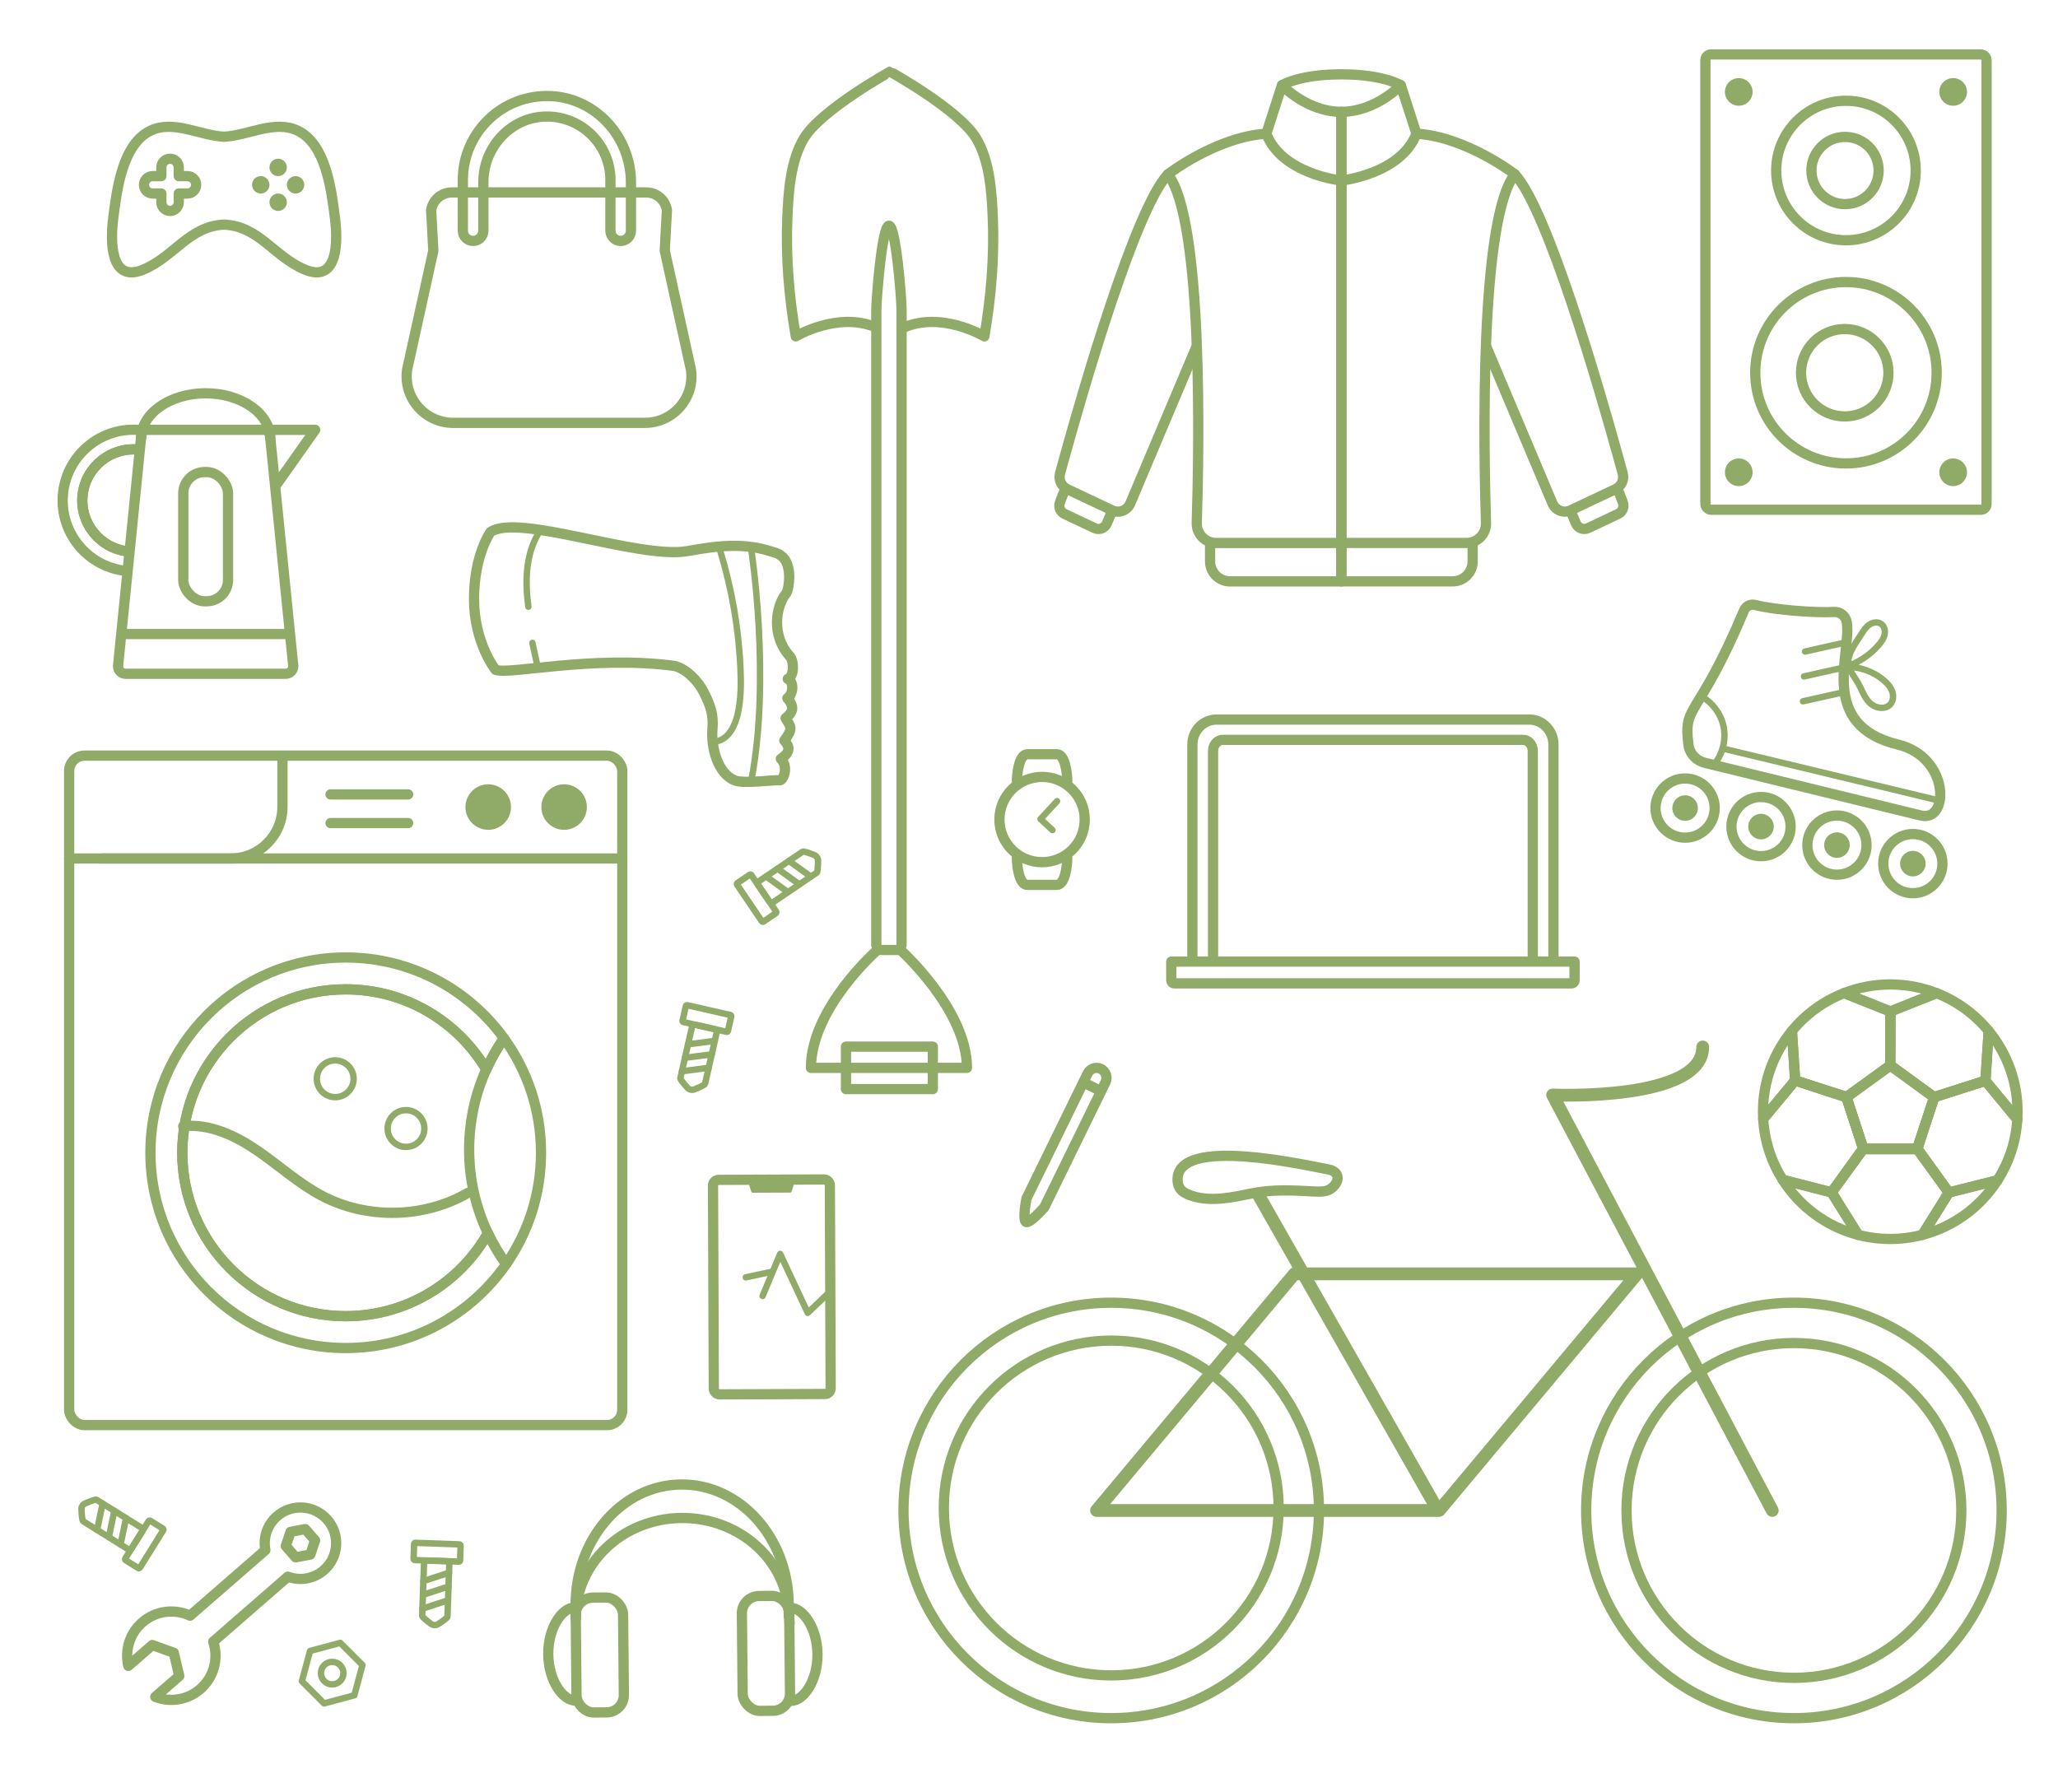 <svg xmlns="http://www.w3.org/2000/svg" id="Lager_1" data-name="Lager 1" viewBox="0 0 1608 1400"><defs><style>      .cls-1 {        stroke-width: 5px;      }      .cls-1, .cls-2, .cls-3 {        fill: none;        stroke: #90aa68;        stroke-linecap: round;        stroke-linejoin: round;      }      .cls-2 {        stroke-width: 8px;      }      .cls-3 {        stroke-width: 10px;      }      .cls-4 {        fill: #90aa68;      }    </style></defs><g><g><g><circle class="cls-4" cx="1358.566" cy="71.82" r="10.808"></circle><circle class="cls-4" cx="1526.085" cy="71.82" r="10.808"></circle></g><g><circle class="cls-4" cx="1358.566" cy="369.031" r="10.808"></circle><circle class="cls-4" cx="1526.085" cy="369.031" r="10.808"></circle></g></g><g><rect class="cls-2" x="1332.485" y="42.535" width="219.68" height="355.781" rx="4.436" ry="4.436"></rect><g><g><circle class="cls-2" cx="1442.325" cy="133.231" r="54.497"></circle><circle class="cls-2" cx="1441.593" cy="133.231" r="26.262"></circle></g><g><circle class="cls-2" cx="1442.325" cy="291.248" r="70.869"></circle><circle class="cls-2" cx="1441.373" cy="291.248" r="34.152"></circle></g></g></g></g><g><polygon class="cls-2" points="1455.779 897.639 1455.725 897.474 1431.093 931.714 1455.778 897.904 1498.106 897.887 1522.699 931.8 1498.138 897.628 1498.134 897.639 1455.779 897.639"></polygon><path class="cls-2" d="M1513.08,776.01c-11.201-4.372-23.388-6.774-36.137-6.774-12.704,0-24.849,2.387-36.017,6.729l36.08,14.406,36.075-14.361Z"></path><polygon class="cls-2" points="1487.679 840.251 1476.91 832.377 1476.91 832.495 1476.957 832.461 1487.679 840.251"></polygon><polygon class="cls-2" points="1511.223 857.357 1507.773 867.974 1511.327 857.27 1511.171 857.319 1511.223 857.357"></polygon><polygon class="cls-2" points="1442.718 857.306 1442.726 857.331 1453.955 849.173 1442.718 857.306"></polygon><path class="cls-2" d="M1392.944,921.895c13.311,20.964,34.251,36.605,58.917,43.016l-20.768-33.196-38.149-9.82Z"></path><path class="cls-2" d="M1576.193,874.645c.117-1.978.184-3.969.184-5.976,0-23.925-8.452-45.874-22.529-63.03l-2.559,38.847,24.904,30.158Z"></path><path class="cls-2" d="M1400.12,805.538c-14.127,17.171-22.611,39.16-22.611,63.131,0,1.878.057,3.742.16,5.594l24.94-30.019-2.489-38.707Z"></path><path class="cls-2" d="M1502.064,964.9c24.51-6.38,45.342-21.874,58.657-42.649l-38.021,9.55-20.636,33.1Z"></path><path class="cls-2" d="M1442.656,857.116l.062.19,11.237-8.134,22.955-16.678 0-.117-.011-.008.106-41.999-36.08-14.406c-16.037,6.235-30.056,16.508-40.806,29.574l2.489,38.707,40.046,12.872Z"></path><path class="cls-2" d="M1476.91,832.377l10.769,7.874,23.493,17.068.156-.05.005-.014,39.958-12.769,2.559-38.847c-10.734-13.082-24.74-23.374-40.768-29.63l-36.075,14.361-.096,42.007Z"></path><polygon class="cls-2" points="1476.899 832.369 1476.91 832.377 1477.006 790.37 1476.899 832.369"></polygon><polygon class="cls-2" points="1511.171 857.319 1511.068 857.352 1487.679 840.251 1476.957 832.461 1476.91 832.495 1476.91 832.558 1453.955 849.173 1442.726 857.331 1455.817 897.346 1455.725 897.474 1455.779 897.639 1498.134 897.639 1498.138 897.628 1497.994 897.427 1507.773 867.974 1511.223 857.357 1511.171 857.319"></polygon><polygon class="cls-2" points="1476.91 832.495 1453.955 849.173 1476.91 832.558 1476.91 832.495"></polygon><polygon class="cls-2" points="1511.171 857.319 1487.679 840.251 1511.068 857.352 1511.171 857.319"></polygon><path class="cls-2" d="M1498.106,897.887l-42.328.016-24.685,33.81,20.768,33.196c8.013,2.083,16.418,3.193,25.083,3.193,8.678,0,17.096-1.115,25.121-3.204l20.636-33.1-24.593-33.913Z"></path><path class="cls-2" d="M1551.289,844.487l-39.962,12.783-3.554,10.705-9.635,29.654,24.562,34.172,38.021-9.55c8.902-13.89,14.438-30.143,15.473-47.606l-24.904-30.158Z"></path><polygon class="cls-2" points="1511.327 857.27 1551.289 844.487 1511.332 857.256 1511.327 857.27"></polygon><polygon class="cls-2" points="1498.138 897.628 1507.773 867.974 1497.994 897.427 1498.138 897.628"></polygon><path class="cls-2" d="M1455.725,897.474l-13.035-40.117.035-.026-.008-.025-.097.07-40.012-13.131-24.94,30.019c.968,17.46,6.44,33.717,15.275,47.631l38.149,9.82,24.632-34.241Z"></path><polygon class="cls-2" points="1402.609 844.245 1442.621 857.376 1442.718 857.306 1442.656 857.116 1402.609 844.245"></polygon><polygon class="cls-2" points="1442.726 857.331 1442.69 857.357 1455.725 897.474 1455.817 897.346 1442.726 857.331"></polygon></g><g><g><path class="cls-2" d="M1048.015,424.268v30.032h-86.908c-8.822,0-15.898-7.296-15.616-16.114v-13.918"></path><path class="cls-2" d="M989.425,104.466c-39.06,2.441-76.899,31.736-76.899,31.736,27.924,35.163,24.302,217.543,22.544,272.425-.274,8.559,6.594,15.642,15.158,15.642h97.787V141.084s-46.384-4.882-58.59-36.619Z"></path><path class="cls-2" d="M1048.015,141.084v-53.707c-26.854,0-46.384-20.751-46.384-20.751l-12.206,37.839"></path><path class="cls-2" d="M912.526,136.202c-25.464,27.422-65.783,166.803-80.726,220.828-1.422,5.141-2.614,9.509-3.542,12.935-1.333,4.92,1.055,10.079,5.664,12.257l35.023,16.553c5.412,2.558,11.865.093,14.193-5.422l6.291-14.902,45.069-106.76"></path><path class="cls-2" d="M832.476,381.647s-3.906,9.38-4.529,11.681c-.895,3.305.709,6.769,3.804,8.232l23.522,11.117c3.635,1.718,7.969.062,9.533-3.642l4.225-10.008"></path></g><g><path class="cls-2" d="M1048.125,424.244v30.032s86.908,0,86.908,0c8.822,0,15.898-7.296,15.616-16.114v-13.918"></path><path class="cls-2" d="M1106.715,104.442c39.06,2.441,76.899,31.736,76.899,31.736-27.924,35.163-24.302,217.543-22.544,272.425.274,8.559-6.594,15.642-15.158,15.642h-97.787V141.06s46.384-4.882,58.59-36.619Z"></path><path class="cls-2" d="M1048.125,141.06v-53.707c26.854,0,46.384-20.751,46.384-20.751l12.206,37.839"></path><path class="cls-2" d="M1161.643,271.667l45.069,106.76,6.291,14.902c2.328,5.515,8.781,7.98,14.193,5.422l35.023-16.553c4.609-2.178,6.997-7.337,5.664-12.257-.928-3.425-2.12-7.793-3.542-12.935-14.943-54.025-55.263-193.406-80.726-220.828"></path><path class="cls-2" d="M1263.664,381.623s3.906,9.38,4.529,11.681c.895,3.305-.709,6.769-3.804,8.232l-23.522,11.117c-3.635,1.718-7.969.062-9.533-3.642l-4.225-10.008"></path></g><path class="cls-2" d="M1001.631,66.626s13.427-8.544,46.384-8.544,46.494,8.52,46.494,8.52"></path></g><g><path class="cls-2" d="M503.903,330.404h-149.834c-22.224,0-39.241-19.772-35.93-41.748l20.438-92.796-1.702-31.587c1.204-7.992,8.072-13.903,16.154-13.903h151.914c8.083,0,14.95,5.911,16.154,13.903l-1.704,31.575,20.44,92.808c3.31,21.976-13.707,41.748-35.93,41.748Z"></path><path class="cls-2" d="M492.982,180.25v-37.696c0-35.362-27.176-65.79-62.499-67.453-37.714-1.776-68.848,28.275-68.848,65.599v39.551c0,4.428,3.59,8.018,8.018,8.018h0c4.428,0,8.018-3.59,8.018-8.018v-37.905c-0-27.33,21.382-50.775,48.707-51.275,27.839-.509,50.567,21.905,50.567,49.629v39.551c0,4.428,3.59,8.018,8.018,8.018h0c4.428,0,8.018-3.59,8.018-8.018Z"></path></g><g><circle class="cls-2" cx="1401.658" cy="1180.237" r="162.314"></circle><circle class="cls-2" cx="868.244" cy="1180.237" r="162.314"></circle><polygon class="cls-3" points="1124.504 1180.237 856.763 1180.237 1011.394 995.363 1279.136 995.363 1124.504 1180.237"></polygon><path class="cls-3" d="M1384.729,1180.237l-171.589-324.628s117.262,5.079,117.262-37.535"></path><line class="cls-3" x1="1123.222" y1="1179.687" x2="982.963" y2="933.15"></line><path class="cls-2" d="M1026.082,930.962c-16.716-.883-31.717-1.745-48.256,1.604-15.076,3.053-30.731,6.571-45.593,2.179-3.214-.95-6.437-2.206-8.897-4.482-2.459-2.276-3.337-5.623-3.265-8.973.715-33.496,98.951-10.999,116.544-7.776,1.947.357,3.959.739,5.596,1.86,6.842,4.692.239,13.387-5.487,14.992-3.437.964-7.078.783-10.643.595Z"></path><circle class="cls-2" cx="1401.658" cy="1180.237" r="130.808"></circle><circle class="cls-2" cx="868.244" cy="1178.331" r="130.808"></circle></g><g><path class="cls-2" d="M616.329,1262.919c-.412-42.853-38.01-77.234-83.978-76.792-45.968.442-82.898,35.539-82.486,78.392"></path><path class="cls-2" d="M449.836,1261.457l-.064-6.611c-.5-51.96,36.36-94.44,82.327-94.882s83.637,41.322,84.137,93.281l.706,15.371"></path><g><path class="cls-2" d="M449.901,1328.832c-10.472.101-21.331-16.089-21.524-36.188-.193-20.098,10.353-36.494,20.825-36.595"></path><rect class="cls-2" x="450.142" y="1248.313" width="36.994" height="89.755" rx="13.44" ry="13.44" transform="translate(-12.411 4.565) rotate(-.551)"></rect></g><g><path class="cls-2" d="M617.204,1256.3c10.472-.101,21.331,16.089,21.524,36.188.193,20.098-10.353,36.494-20.825,36.595"></path><rect class="cls-2" x="579.969" y="1247.065" width="36.994" height="89.755" rx="13.44" ry="13.44" transform="translate(1209.326 2578.07) rotate(179.449)"></rect></g></g><g><path class="cls-2" d="M931.667,750.96v-169.211c0-10.768,8.447-19.497,18.866-19.497h244.365c10.419,0,18.866,8.729,18.866,19.497v169.211"></path><path class="cls-2" d="M947.808,748.151v-161.254c0-4.854,3.376-8.789,7.54-8.789h234.733c4.165,0,7.54,3.935,7.54,8.789v161.254"></path><path class="cls-2" d="M915.17,751.385h315.09v14.737c0,1.254-1.018,2.272-2.272,2.272h-310.546c-1.254,0-2.272-1.018-2.272-2.272v-14.737h0Z"></path></g><g><path class="cls-2" d="M261.744,170.587c-2.775-21.792-6.926-57.921-29.225-68.519-17.974-8.543-38.555,3.8-57.46,4.775-18.906-.975-39.397-13.318-57.37-4.775-22.299,10.599-26.45,46.728-29.225,68.519-2.149,16.88-2.933,51.317,23.769,39.977,24.009-10.196,35.582-33.809,62.872-35.07,27.289,1.26,38.862,24.873,62.872,35.07,26.702,11.34,25.918-23.097,23.769-39.977Z"></path><g><circle class="cls-4" cx="217.335" cy="130.821" r="6.8"></circle><circle class="cls-4" cx="217.335" cy="158.02" r="6.8"></circle><circle class="cls-4" cx="203.735" cy="144.42" r="6.8"></circle><circle class="cls-4" cx="230.935" cy="144.42" r="6.8"></circle></g><path class="cls-2" d="M146.473,137.621h-6.8v-6.8c0-3.755-3.044-6.8-6.8-6.8-3.755,0-6.8,3.044-6.8,6.8v6.8h-6.8c-3.755,0-6.8,3.044-6.8,6.8s3.044,6.8,6.8,6.8h6.8v6.8c0,3.755,3.044,6.8,6.8,6.8,3.756,0,6.8-3.044,6.8-6.8v-6.8h6.8c3.756,0,6.8-3.044,6.8-6.8s-3.044-6.8-6.8-6.8Z"></path></g><g><circle class="cls-2" cx="814.22" cy="640.389" r="33.32"></circle><polyline class="cls-1" points="825.912 626.033 812.999 640.016 822.321 648.625"></polyline><g><path class="cls-2" d="M794.547,610.287v-0c0-6.065,1.789-20.941,8.143-20.941h23.108c6.355,0,8.096,14.875,8.096,20.941v0"></path><path class="cls-2" d="M833.894,670.491v0c0,6.065-1.789,20.941-8.143,20.941h-23.108c-6.355,0-8.096-14.875-8.096-20.941v-0"></path></g></g><path class="cls-2" d="M253.069,1226.897c11.628-10.122,12.848-27.754,2.726-39.382-10.122-11.628-27.754-12.848-39.382-2.726-7.808,6.797-10.915,16.98-9.054,26.458l-58.847,51.228c-11.997-5.615-26.688-4.037-37.322,5.22-10.014,8.718-13.779,21.938-10.92,34.019l18.738-16.312,16.783,6.077,4.276,18.114-18.738,16.312c11.573,4.496,25.185,2.588,35.199-6.129,10.848-9.444,14.368-24.171,10.071-37.011l58.335-50.783c9.285,3.474,20.132,1.881,28.135-5.086ZM242.457,1214.707l-11.455,2.181-7.716-8.864,3.738-11.045,11.455-2.181,7.716,8.864-3.738,11.045Z"></path><g><polygon class="cls-1" points="253.209 1331.016 235.893 1313.701 242.231 1290.047 265.885 1283.709 283.201 1301.025 276.863 1324.678 253.209 1331.016"></polygon><circle class="cls-1" cx="259.547" cy="1307.363" r="8.805"></circle></g><g><rect class="cls-1" x="94.535" y="1200.031" width="36.36" height="13.485" rx=".919" ry=".919" transform="translate(-971.014 664.06) rotate(-58.063)"></rect><g><path class="cls-1" d="M66.563,1174.746c-1.891.814-3.029,2.638-2.926,4.695.177,3.558.563,8.746,1.32,9.218l34.7,21.63c1.162.724,2.634.461,3.288-.587l8.096-12.988c.654-1.049.242-2.486-.92-3.21l-34.7-21.63c-.757-.472-5.585,1.466-8.857,2.874Z"></path><line class="cls-1" x1="85.018" y1="1201.163" x2="89.337" y2="1180.547"></line><line class="cls-1" x1="75.864" y1="1195.456" x2="80.183" y2="1174.84"></line><line class="cls-1" x1="94.173" y1="1206.869" x2="98.492" y2="1186.253"></line></g></g><g><rect class="cls-1" x="323.329" y="1206.148" width="36.36" height="13.485" rx=".919" ry=".919" transform="translate(639.934 2437.093) rotate(-177.974)"></rect><g><path class="cls-1" d="M336.761,1268.864c1.648,1.234,3.797,1.31,5.528.196,2.996-1.928,7.3-4.849,7.332-5.741l1.445-40.864c.048-1.368-.913-2.513-2.148-2.557l-15.295-.541c-1.235-.044-2.275,1.03-2.324,2.399l-1.445,40.864c-.032.892,4.055,4.11,6.908,6.244Z"></path><line class="cls-1" x1="350.457" y1="1239.694" x2="330.433" y2="1246.231"></line><line class="cls-1" x1="350.075" y1="1250.475" x2="330.052" y2="1257.012"></line><line class="cls-1" x1="350.838" y1="1228.913" x2="330.815" y2="1235.45"></line></g></g><g><rect class="cls-2" x="557.423" y="921.764" width="91.297" height="167.628" rx="4.436" ry="4.436" transform="translate(-3.934 2.37) rotate(-.224)"></rect><path class="cls-4" d="M617.539,931.873l-29.512.116c-.39.002-.755-.261-.966-.695l-2.245-7.138c-.488-1.003.053-2.32.954-2.324l33.946-.133c.901-.004,1.453,1.309.973,2.316l-2.189,7.156c-.208.436-.57.701-.961.703Z"></path><polyline class="cls-1" points="595.852 1012.618 609.572 979.799 631.109 1025.859 648.735 1009.032"></polyline><line class="cls-1" x1="602.558" y1="993.87" x2="582.71" y2="998.091"></line></g><g><path class="cls-2" d="M801.695,954.863c2.991,1.463,14.294-11.543,14.294-11.543l47.787-97.715c1.877-3.839.273-8.516-3.566-10.393h-0c-3.839-1.877-8.516-.273-10.393,3.566l-47.787,97.715s-3.326,16.907-.335,18.37Z"></path><line class="cls-2" x1="860.165" y1="852.487" x2="846.603" y2="845.855"></line></g><line class="cls-2" x1="54.028" y1="670.816" x2="482.269" y2="670.816"></line><path class="cls-2" d="M220.688,591.756v38.665c0,22.309-18.085,40.394-40.394,40.394h-100.03"></path><circle class="cls-4" cx="381.467" cy="630.627" r="17.788"></circle><circle class="cls-4" cx="440.762" cy="630.627" r="17.788"></circle><line class="cls-2" x1="258.266" y1="620.745" x2="318.878" y2="620.745"></line><line class="cls-2" x1="258.266" y1="643.145" x2="318.878" y2="643.145"></line><rect class="cls-2" x="54.028" y="590.438" width="432.194" height="523.112" rx="12" ry="12"></rect><g><path class="cls-2" d="M270.125,1028.441c-70.523,0-127.693-57.17-127.693-127.693s57.17-127.693,127.693-127.693c46.736,0,87.587,25.122,109.842,62.585,3.859-8.559,8.492-16.692,13.796-24.323-27.726-38.264-72.771-63.159-123.637-63.159-84.273,0-152.591,68.317-152.591,152.59s68.318,152.59,152.591,152.59c51.946,0,97.82-25.963,125.378-65.614-5.458-7.533-10.246-15.582-14.274-24.064-21.945,38.672-63.463,64.781-111.104,64.781Z"></path><path class="cls-2" d="M381.229,963.66c4.028,8.482,8.816,16.531,14.274,24.064,17.151-24.676,27.213-54.649,27.213-86.977,0-33.407-10.744-64.3-28.953-89.431-5.304,7.632-9.936,15.765-13.796,24.323"></path><path class="cls-2" d="M270.125,773.055c-70.523,0-127.693,57.17-127.693,127.693s57.17,127.693,127.693,127.693c47.641,0,89.159-26.109,111.104-64.781-9.408-19.814-14.679-41.974-14.679-65.366,0-22.33,4.798-43.539,13.417-62.653-22.254-37.464-63.106-62.585-109.842-62.585Z"></path><path class="cls-2" d="M143.158,879.996c20.568-2.128,40.637,7.272,57.704,18.946,17.067,11.674,32.483,25.888,50.788,35.506,35.173,18.48,79.814,17.528,114.167-2.436"></path><circle class="cls-1" cx="261.911" cy="842.936" r="14.369"></circle><circle class="cls-1" cx="317.233" cy="881.812" r="14.369"></circle></g><g><path class="cls-2" d="M98.129,526.472h125.1c3.251,0,5.91-2.66,5.91-5.91l-18.009-178.785c0-3.251-1.96-5.91-4.355-5.91h-92.191c-2.396,0-4.355,2.66-4.355,5.91l-18.009,178.785c0,3.251,2.66,5.91,5.91,5.91Z"></path><g><path class="cls-2" d="M110.662,336.142c-30.353-3.514-57.807,18.243-61.321,48.596-3.514,30.353,18.243,57.807,48.596,61.321M99.701,430.818c-21.935-2.54-37.659-22.38-35.119-44.316s22.38-37.659,44.316-35.119"></path><path class="cls-2" d="M99.701,430.818c-21.935-2.54-37.659-22.38-35.119-44.316s22.38-37.659,44.316-35.119"></path></g><path class="cls-2" d="M211.163,342.762c0-19.585-22.602-35.461-50.483-35.461s-50.483,15.877-50.483,35.461"></path><polyline class="cls-2" points="215.405 379.522 246.255 335.866 207.838 335.866"></polyline><rect class="cls-2" x="143.195" y="368.865" width="34.969" height="100.967" rx="16.669" ry="16.669" transform="translate(321.359 838.697) rotate(-180)"></rect><line class="cls-2" x1="226.185" y1="495.443" x2="95.174" y2="495.443"></line></g><g><path class="cls-2" d="M383.266,415.712s-12.891,17.794-12.891,52.269c0,34.475,16.789,55.341,16.789,55.341,10.118,4.281,75.551-11.539,139.648-3.002,9.448,2.108,18.759,12.005,22.938,20.329,5.432,10.818,7.9,17.537,6.903,29.61-1.081,13.097,3.844,34.837,18.151,39.744,7.343,2.518,31.302-.95,34.148-.255s7.676-10.415,1.135-16.816c8.838-5.811,6.085-10.444,2.731-14.313,7.529-9.938,4.731-10.871,1-17.4,5.596-4.664,7.462-8.395,1.382-15.68,4.688-3.029,5.413-12.802.302-15.042,5.312-2.39,4.765-13.532,1.966-17.263-15.613-17.032-10.908-40.314-3.13-49.676,1.629-1.711,5.968-22.709-4.4-29.546-2.05-1.839-4.913-2.298-7.533-3.145-19.982-6.456-39.094-5.052-65.278-.235-38.035,6.533-132.24-29.843-153.86-14.92Z"></path><path class="cls-1" d="M586.953,610.456c15.613-80.901,0-181.413,0-181.413"></path><path class="cls-1" d="M419.516,518.544c-1.177-5.408-2.354-10.816-3.532-16.225"></path><path class="cls-1" d="M412.84,474.11c-2.709-19.75-2.19-40.371,7.902-57.562"></path><path class="cls-1" d="M560.851,579.108c8.756-2.473,13.429-11.999,15.484-20.863,2.663-11.491,2.743-23.42,2.245-35.205-1.334-31.591-6.738-63.008-16.035-93.229"></path></g><g><g><path class="cls-2" d="M1362.607,477.177c-36.162,86.087-47.809,72.217-43.26,105.253.927,6.731,6.219,12.044,12.819,13.654l110.828,27.035c27.172,6.628,50.293,12.269,57.881,14.12,22.245,5.426,22.88-45.484-17.902-55.432-63.026-15.375-36.038-71.537-40.025-95.622-.809-4.887-5.162-8.327-10.106-8.008-12.229.789-45.744-1.278-61.51-5.478-3.626-.966-7.348.986-8.725,4.477Z"></path><line class="cls-1" x1="1439.953" y1="502.479" x2="1410.363" y2="509.102"></line><line class="cls-1" x1="1439.138" y1="521.92" x2="1409.548" y2="528.543"></line><line class="cls-1" x1="1438.324" y1="541.362" x2="1408.734" y2="547.985"></line><g><g><circle class="cls-2" cx="1375.958" cy="645.885" r="23.119"></circle><circle class="cls-4" cx="1375.958" cy="645.885" r="9.978"></circle></g><g><circle class="cls-2" cx="1494.596" cy="674.825" r="23.119"></circle><circle class="cls-4" cx="1494.596" cy="674.825" r="9.978"></circle></g><g><circle class="cls-2" cx="1435.277" cy="660.355" r="23.119"></circle><circle class="cls-4" cx="1435.277" cy="660.355" r="9.978"></circle></g><g><circle class="cls-2" cx="1316.639" cy="631.414" r="23.119"></circle><circle class="cls-4" cx="1316.639" cy="631.414" r="9.978"></circle></g></g></g><path class="cls-1" d="M1454.593,495.157c1.681-2.692,3.504-5.415,6.149-7.169,2.645-1.754,6.327-2.317,8.96-.545,2.573,1.732,3.47,5.258,2.849,8.297-.621,3.039-2.482,5.672-4.492,8.034-6.906,8.12-16.162,14.219-26.349,17.361,10.996-.425,22.102,3.477,30.416,10.686,2.685,2.328,5.144,5.08,6.332,8.429,1.188,3.35.894,7.391-1.448,10.065-3.632,4.147-10.671,3.359-14.954-.11-4.257-3.448-6.327-8.551-8.619-13.356-2.311-4.844-5.662-9.003-8.05-13.734-4.68-9.269,4.381-20.229,9.207-27.958Z"></path><path class="cls-1" d="M1329.62,544.302c8.485,4.798,14.796,13.286,16.947,22.793,2.151,9.507.109,19.885-5.483,27.869"></path><line class="cls-1" x1="1345.945" y1="584.84" x2="1512.977" y2="625.022"></line></g><g><path class="cls-2" d="M684.704,738.537V242.146c0-8.273,4.44-65.809,9.866-65.809h0c5.426,0,9.866,57.536,9.866,65.809v496.39"></path><path class="cls-2" d="M755.512,834.414h-121.886c0-46.755,51.91-92.116,51.91-92.116h18.065s51.91,46.654,51.91,92.116Z"></path><path class="cls-2" d="M705.393,256.255c30.109-13.579,63.716,6.574,63.716,6.574,5.297-30.668,7.918-62.333,6.575-93.432-.854-19.787-2.459-43.762-12.887-61.239-13.27-22.241-67.326-52.158-67.349-52.158-.024,0-54.079,29.917-67.349,52.158-10.429,17.477-12.033,41.452-12.887,61.239-1.343,31.099,1.278,62.764,6.575,93.432,0,0,32.614-19.558,62.371-7.158"></path><rect class="cls-2" x="660.992" y="817.827" width="67.854" height="33.173"></rect></g><g><rect class="cls-1" x="572.989" y="695.058" width="36.36" height="13.485" rx=".919" ry=".919" transform="translate(840.25 -181.355) rotate(55.86)"></rect><g><path class="cls-1" d="M639.159,672.601c.023-2.059-1.184-3.838-3.105-4.579-3.324-1.281-8.223-3.032-8.961-2.531l-33.843,22.948c-1.133.768-1.49,2.221-.796,3.243l8.589,12.667c.694,1.023,2.174,1.229,3.308.46l33.843-22.948c.738-.501.925-5.699.965-9.262Z"></path><line class="cls-1" x1="607.528" y1="678.758" x2="624.621" y2="691.066"></line><line class="cls-1" x1="616.456" y1="672.704" x2="633.55" y2="685.012"></line><line class="cls-1" x1="598.599" y1="684.812" x2="615.693" y2="697.12"></line></g></g><g><rect class="cls-1" x="534.136" y="789.12" width="36.36" height="13.485" rx=".919" ry=".919" transform="translate(914.808 1694.221) rotate(-167.214)"></rect><g><path class="cls-1" d="M537.202,849.966c1.389,1.52,3.486,1.995,5.395,1.224,3.303-1.335,8.077-3.401,8.274-4.271l9.049-39.875c.303-1.335-.428-2.64-1.633-2.913l-14.926-3.387c-1.205-.273-2.428.587-2.731,1.923l-9.049,39.875c-.197.87,3.217,4.795,5.62,7.424Z"></path><line class="cls-1" x1="556.103" y1="823.866" x2="535.211" y2="826.549"></line><line class="cls-1" x1="553.715" y1="834.386" x2="532.823" y2="837.07"></line><line class="cls-1" x1="558.49" y1="813.346" x2="537.598" y2="816.029"></line></g></g></svg>